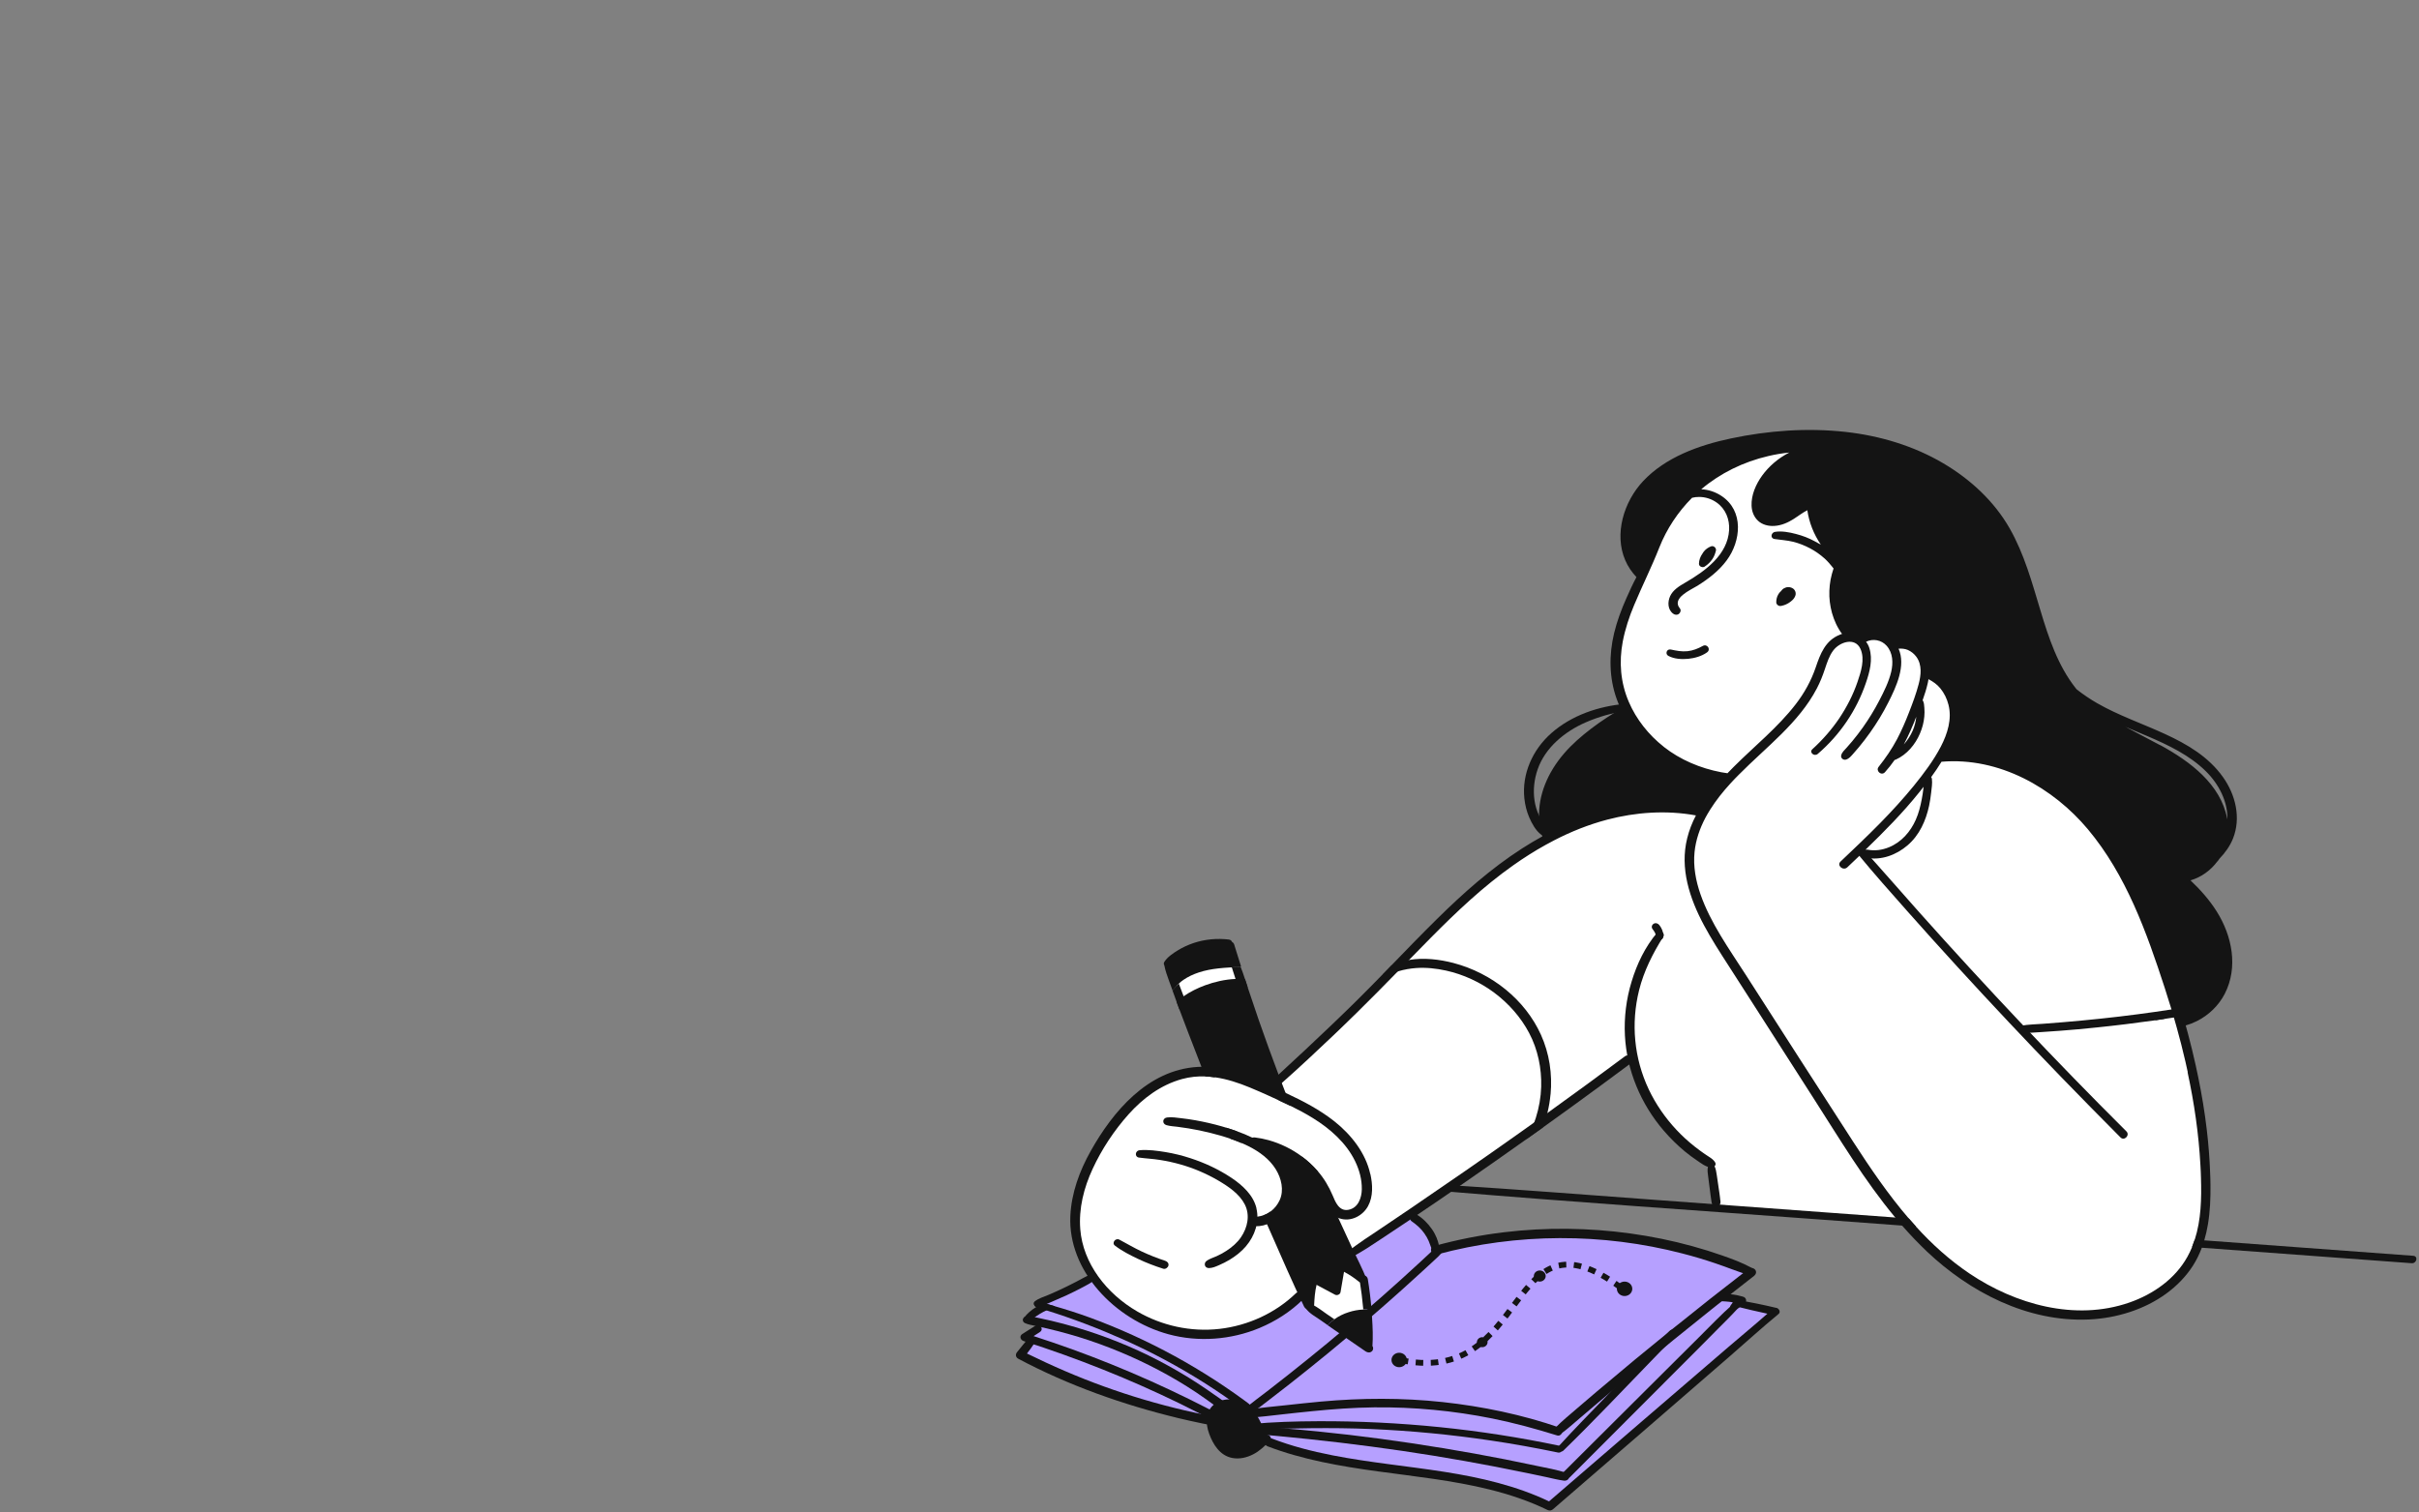 <?xml version="1.0" encoding="UTF-8"?> <svg xmlns="http://www.w3.org/2000/svg" width="838" height="524" viewBox="0 0 838 524" fill="none"><rect x="0" y="0" width="838" height="524" fill="#808080" stroke="none"/><g clip-path="url(#clip0_158_165)"><path d="M427.867 334.299C415.861 332.229 412.931 335.376 407.471 339.447H406.686L409.824 347.537L429.436 340.183L427.867 334.299Z" fill="white"></path><path d="M455.324 443.145L453.755 452.706L463.169 459.325L473.367 455.648L472.583 443.145L464.738 438.732L462.384 446.822L455.324 443.145Z" fill="white"></path><path d="M667.919 273.257V268.109L675.763 256.342L682.039 249.723L674.979 227.659L659.289 216.627H647.522L640.462 220.305L633.401 224.717L631.048 231.336L625.557 241.633L616.143 252.665L607.514 261.49L599.669 268.844L590.255 279.876L587.902 285.76L585.548 293.85V301.94L587.117 309.294L591.824 319.591L595.746 326.945L601.238 335.77L605.945 342.39L610.651 349.744L617.712 360.776L623.988 371.808L629.479 379.162L636.539 390.194L642.031 399.755L649.091 410.051L654.582 416.67L659.289 422.554L667.134 430.644L674.979 438.734L682.039 443.146L690.669 448.294L702.436 452.707L711.85 454.914L717.341 455.649H722.048L727.539 454.914L733.815 453.443C735.384 453.197 738.679 452.707 739.306 452.707C739.934 452.707 743.229 450.746 744.798 449.765L747.936 448.294L751.074 445.353L754.211 442.411L757.349 438.734L759.703 434.321L762.056 430.644C764.304 414.564 764.816 405.201 762.056 386.517L754.211 351.215L700.082 357.099L643.6 294.585L646.738 296.056L654.582 294.585L660.858 290.908L663.996 285.76C664.519 283.799 665.722 279.876 666.35 279.876C666.977 279.876 667.657 275.464 667.919 273.257Z" fill="white"></path><path d="M748.72 326.209L753.427 351.214L700.082 357.097L645.953 296.055C656.619 294.449 663.507 295.989 667.134 275.462V269.579L671.841 262.96L677.332 257.076L723.617 276.198L748.72 326.209Z" fill="white"></path><path d="M563.582 246.046C569.045 260.629 577.174 265.452 597.315 270.315L608.298 260.019L617.712 251.194L624.772 243.104L629.479 235.014L632.617 226.188L638.893 221.04V154.85L609.082 155.585L583.979 165.146L570.643 196.035L561.229 218.098C557.836 229.88 559.594 235.761 563.582 246.046Z" fill="white"></path><path d="M565.152 366.657L532.988 389.456L533.773 386.514C534.034 385.534 534.557 383.425 534.557 382.837C534.557 382.102 535.341 378.424 535.341 377.689V375.483V371.07C535.341 370.334 533.773 366.657 533.773 365.922C533.773 365.333 533.25 362.244 532.988 360.774C532.204 359.548 530.478 356.949 529.85 356.361C529.066 355.625 528.281 351.948 527.497 351.213C526.712 350.477 525.143 347.535 524.359 347.535C523.731 347.535 521.482 345.574 520.436 344.594C519.39 343.858 517.142 342.24 516.514 341.652L514.16 339.446C512.069 338.955 507.728 337.828 507.1 337.239C506.316 336.504 500.824 335.033 500.824 334.297C500.824 333.709 497.163 334.052 495.333 334.297H488.273L484.35 333.562C503.006 314.529 513.646 304.144 536.126 290.906C539.787 287.719 547.422 281.198 548.678 280.609C549.933 280.021 561.229 277.423 566.721 276.197L591.04 278.403C584.626 290.087 585.497 292.822 585.548 298.996C586.468 310.97 590.308 317.766 597.315 329.885L628.695 378.424L659.289 423.287L594.962 418.874L594.178 415.197L593.393 411.52V408.578V404.901L591.824 402.694L588.686 400.488L585.548 397.546L580.057 393.869L576.919 390.192L574.566 386.514L571.428 382.102L567.505 373.276L565.152 366.657Z" fill="white"></path><path d="M460.815 422.553L467.876 434.32L474.152 429.907L485.919 422.553L498.471 413.727L509.453 406.372L520.436 399.018L527.496 393.87L532.988 389.457L535.341 378.424V371.806L534.557 365.923L532.988 361.51L530.634 355.627L528.281 352.685L525.927 349.743L523.574 347.536L522.005 345.329L520.436 343.859L518.867 342.388L516.514 340.917L514.945 340.182L511.807 337.976L509.453 336.505L506.315 335.034H501.608L497.686 333.562H492.979H486.703L481.996 336.505L470.229 348.272L457.678 360.039L443.557 373.277L440.419 377.69L445.126 380.632L455.324 385.78L465.522 393.87L471.014 401.96L473.367 410.049V415.198L471.014 418.875L467.091 420.346L462.384 419.611L460.815 422.553Z" fill="white"></path><path d="M443.557 398.283L434.143 396.076C443.786 401.652 445.877 405.341 447.479 412.256L446.695 416.669L441.204 421.082V424.024L442.773 428.436L451.402 448.293L445.911 452.706L439.635 456.383L430.221 460.796L420.807 462.267L409.824 461.532L399.626 458.59L389.428 453.442L380.014 444.616L374.523 434.32L372.169 421.817L374.523 410.785L377.661 402.696L381.583 396.076L385.505 390.193L390.212 384.309L394.135 379.897L399.626 376.219L406.686 373.277L415.316 371.071L419.238 370.336C421.33 370.826 425.671 371.807 426.298 371.807C426.926 371.807 430.744 373.277 432.574 374.013L441.204 377.69L446.695 381.367L457.678 387.251L460.816 389.457L465.523 393.87L469.445 398.283L472.583 404.902L473.367 409.315V413.727L472.583 416.669L470.229 418.875L467.876 421.082L465.523 420.346L463.169 418.875L459.247 413.727C457.678 412.011 454.54 408.432 454.54 407.844C454.54 407.255 450.356 404.166 448.264 402.696L443.557 398.283Z" fill="white"></path><path d="M736.638 392.024C724.276 379.722 712.136 367.23 700.197 354.583C688.259 341.936 676.486 329.134 664.933 316.176C658.44 308.895 652.075 301.528 645.527 294.316C644.57 293.263 642.657 294.782 643.558 295.869C649.058 302.58 654.853 309.085 660.629 315.607C666.405 322.129 672.255 328.616 678.141 335.052C689.877 347.889 701.797 360.553 713.92 373.079C720.763 380.136 727.661 387.158 734.596 394.129C735.921 395.457 737.962 393.352 736.638 392.024Z" fill="#141414"></path><path d="M756.248 352.08C755.162 352.253 754.095 352.425 753.01 352.581C752.697 352.632 752.403 352.684 752.09 352.719C751.41 352.822 750.711 352.926 750.03 353.029C748.871 353.202 747.731 353.374 746.572 353.547C739.876 354.496 733.143 355.324 726.41 356.014C722.088 356.463 717.765 356.877 713.423 357.187C711.253 357.36 709.082 357.498 706.912 357.636C704.741 357.774 702.552 357.981 700.4 357.843C698.707 357.739 698.597 355.686 700.252 355.393C702.681 354.979 705.201 354.927 707.666 354.755C710.076 354.582 712.485 354.375 714.895 354.185C723.449 353.461 731.966 352.581 740.483 351.459C744.401 350.942 748.319 350.389 752.237 349.786C752.568 349.734 752.881 349.682 753.212 349.647C753.967 349.527 754.721 349.406 755.493 349.285C755.769 350.2 756.045 351.131 756.303 352.046L756.248 352.08Z" fill="#141414"></path><path d="M748.208 352.789C748.815 352.91 749.422 352.996 750.029 353.031C748.871 353.203 747.73 353.376 746.571 353.548C746.829 353.013 747.399 352.634 748.208 352.789Z" fill="#141414"></path><path d="M453.793 451.807L455.154 443.422L463.193 447.097L464.683 438.159L472.335 443.767L454.97 405.222C454.97 405.222 445.828 399.614 443.583 398.562C441.339 397.509 436.299 396.992 436.299 396.992C436.299 396.992 447.502 403.652 445.644 410.657C443.767 417.662 444.89 419.059 442.093 420.112C439.297 421.164 438.911 422.044 438.911 422.044L453.793 451.79V451.807Z" fill="#141414"></path><path d="M432.823 488.438C432.933 489.335 438.544 498.79 438.544 498.79C438.544 498.79 466.192 507.727 481.313 509.125C496.434 510.522 516.245 514.56 522.408 516.302C528.57 518.062 537.161 521.565 537.161 521.565L614.862 455.172L602.905 451.67L601.636 450.358L595.437 449.392L606.088 440.282C606.088 440.282 571.357 425.91 537.179 427.67C503.001 429.43 497.776 433.105 497.776 433.105C497.776 433.105 489.701 421.493 488.689 421.424C487.678 421.355 468.068 433.795 468.068 433.795L474.231 447.805L470.496 463.92L452.745 452.36L450.869 447.805C450.869 447.805 432.749 465.68 412.772 462.177C392.795 458.675 384.002 449.047 382.696 447.287C381.39 445.527 377.858 441.887 377.858 441.887L359.536 451.842L361.781 452.722L356.924 455.88L359.72 458.157C359.72 458.157 361.597 458.157 359.904 459.21C358.23 460.262 354.68 462.712 355.232 462.712C355.784 462.712 358.028 464.282 358.028 464.282C358.028 464.282 353.926 468.32 354.478 469.01C355.03 469.717 379.882 484.607 399.307 487.937C418.732 491.267 425.263 492.837 425.263 492.837L432.805 488.438H432.823Z" fill="#B6A0FF"></path><path d="M403.593 436.849C400.833 435.952 398.111 434.865 395.499 433.64C392.831 432.398 390.348 430.897 387.754 429.534C386.43 428.844 385.032 430.69 386.227 431.604C388.656 433.468 391.47 434.9 394.266 436.228C397.081 437.557 400.006 438.678 402.986 439.627C403.758 439.869 404.623 439.196 404.77 438.523C404.954 437.695 404.365 437.091 403.593 436.849Z" fill="#141414"></path><path d="M435.269 418.663C434.202 414.143 430.449 410.692 426.568 408.104C422.227 405.223 417.462 402.98 412.44 401.34C409.607 400.409 406.701 399.684 403.758 399.201C400.851 398.735 397.687 398.287 394.744 398.563C393.272 398.701 392.96 400.857 394.542 401.099C396.97 401.444 399.416 401.53 401.845 401.927C404.218 402.307 406.572 402.807 408.872 403.463C413.489 404.757 417.94 406.672 422.024 409.053C425.574 411.141 429.364 413.694 431.222 417.335C433.117 421.044 432.197 425.358 429.897 428.722C428.61 430.603 426.789 432.173 424.839 433.433C423.753 434.123 422.631 434.744 421.454 435.279C420.295 435.814 418.989 436.159 417.977 436.918C416.892 437.729 417.297 439.437 418.842 439.402C420.111 439.368 421.215 438.85 422.337 438.367C423.569 437.832 424.747 437.246 425.906 436.555C428.039 435.279 430.026 433.709 431.608 431.862C434.735 428.187 436.354 423.356 435.25 418.698L435.269 418.663Z" fill="#141414"></path><path d="M445.239 419.302C444.3 420.613 443.013 421.873 441.541 422.856C440.732 423.408 439.849 423.874 438.947 424.202C437.255 424.858 435.416 425.082 433.613 424.668C431.884 424.254 431.994 421.804 433.834 421.717C435.195 421.666 436.427 421.51 437.605 421.131C438.285 420.906 438.947 420.596 439.61 420.165C439.812 420.027 440.014 419.888 440.217 419.75C441.578 418.715 442.627 417.352 443.307 415.868C444.889 412.4 443.896 408.277 441.946 405.137C439.757 401.617 436.299 399.063 432.509 397.165C431.755 396.786 430.982 396.423 430.191 396.096C428.922 395.561 427.634 395.06 426.328 394.612C423.992 393.801 421.619 393.128 419.246 392.541C416.763 391.92 414.243 391.403 411.704 390.988C410.435 390.781 409.166 390.592 407.896 390.436C406.627 390.281 405.339 390.229 404.089 389.867C402.525 389.418 402.654 387.434 404.291 387.21C405.91 387.003 407.62 387.279 409.239 387.469C410.858 387.658 412.477 387.883 414.096 388.176C417.204 388.728 420.276 389.436 423.293 390.298C423.771 390.436 424.231 390.574 424.728 390.73C425.979 391.109 427.23 391.506 428.481 391.972C430.302 392.628 432.104 393.352 433.815 394.198C436.685 395.595 439.352 397.286 441.578 399.374C443.749 401.41 445.496 403.825 446.581 406.724C448.127 410.865 447.943 415.61 445.275 419.302H445.239Z" fill="#141414"></path><path d="M419.523 369.783C419.983 370.974 420.461 372.147 420.921 373.32C419.799 373.148 418.677 373.044 417.536 373.01C417.095 371.888 416.653 370.784 416.212 369.663C414.685 365.763 413.176 361.864 411.686 357.965C410.638 355.221 409.589 352.478 408.559 349.734C408.228 348.855 407.897 347.975 407.584 347.095C407.492 346.853 407.4 346.612 407.327 346.37C406.94 345.318 406.573 344.282 406.186 343.23C406.885 342.384 407.584 341.573 408.375 340.832C408.927 342.298 409.479 343.747 410.031 345.197C410.252 345.766 410.472 346.353 410.693 346.922C410.822 347.233 410.932 347.561 411.061 347.888C412.588 351.908 414.115 355.929 415.678 359.931C416.966 363.227 418.235 366.505 419.541 369.783H419.523Z" fill="#141414"></path><path d="M428.463 391.971C429.033 393.351 429.585 394.714 430.155 396.095C428.886 395.56 427.598 395.059 426.292 394.611C425.759 393.317 425.225 392.023 424.692 390.746C425.943 391.126 427.194 391.522 428.445 391.988L428.463 391.971Z" fill="#141414"></path><path d="M453.628 453.635C452.818 453.877 452.101 453.428 451.77 452.755C447.704 444.318 443.989 435.691 440.218 427.133C439.795 426.167 439.353 425.184 438.93 424.218C438.47 423.2 438.029 422.164 437.569 421.146C438.249 420.922 438.912 420.612 439.574 420.18C439.776 420.042 439.979 419.904 440.181 419.766C440.622 420.801 441.064 421.837 441.524 422.872C442.425 424.942 443.326 427.013 444.246 429.083C447.613 436.709 451.2 444.266 454.548 451.91C454.86 452.6 454.327 453.428 453.609 453.653L453.628 453.635Z" fill="#141414"></path><path d="M462.236 457.154C461.408 457.758 460.617 458.431 459.936 459.173C459.072 458.586 458.226 457.982 457.38 457.378C455.761 456.24 453.664 455.153 452.523 453.565C452.008 452.703 452.817 451.512 453.811 451.805C454.105 451.892 454.381 451.995 454.657 452.116C456.405 452.858 457.968 454.204 459.477 455.222C460.415 455.86 461.334 456.498 462.273 457.137L462.236 457.154Z" fill="#141414"></path><path d="M475.113 453.775C474.341 453.706 473.568 453.706 472.851 453.706C472.667 453.706 472.483 453.706 472.28 453.723C471.968 450.255 471.526 446.805 470.974 443.371C470.864 442.646 471.618 441.991 472.336 441.956C473.163 441.904 473.734 442.508 473.844 443.216C474.414 446.718 474.837 450.221 475.132 453.758L475.113 453.775Z" fill="#141414"></path><path d="M447.134 383.242C446.122 382.742 445.092 382.259 444.044 381.776C443.712 381.62 443.363 381.465 443.013 381.293C442.517 380.033 442.02 378.756 441.542 377.497C441.468 377.29 441.376 377.065 441.303 376.858C441.027 376.134 440.732 375.392 440.456 374.667C440.42 374.564 440.383 374.443 440.328 374.339C436.299 363.659 432.491 352.927 428.959 342.092C428.628 341.126 428.316 340.142 428.003 339.176C427.58 337.865 427.157 336.536 426.734 335.208C427.745 335.173 428.794 335.173 429.75 334.932C430.339 336.329 430.799 337.779 431.277 339.228C431.59 340.194 431.903 341.178 432.234 342.126C433.466 345.853 434.717 349.58 436.005 353.29C438.231 359.691 440.548 366.057 442.94 372.407C443.326 373.39 443.694 374.357 444.062 375.34C444.485 376.479 444.927 377.6 445.368 378.739C445.957 380.257 446.545 381.758 447.134 383.277V383.242Z" fill="#141414"></path><path d="M471.342 444.372C468.877 440.403 467 436.073 464.977 431.88C462.99 427.774 461.04 423.65 459.146 419.492C457.49 415.851 455.871 412.194 454.253 408.536C453.112 405.93 451.99 403.308 450.886 400.668C452.91 402.152 454.749 403.843 456.386 405.723C458.612 410.899 460.893 416.058 463.229 421.183C463.358 421.459 463.487 421.752 463.616 422.028C465.161 425.427 466.725 428.843 468.325 432.242C470.054 435.952 472.022 439.61 473.476 443.423C473.935 444.613 472.022 445.459 471.342 444.372Z" fill="#141414"></path><path d="M429.898 334.877C428.813 335.153 427.764 335.171 426.752 335.205C426.476 335.205 426.201 335.205 425.943 335.24C424.655 335.309 423.386 335.412 422.135 335.55C419.799 335.809 417.5 336.223 415.274 336.965C413.379 337.586 411.576 338.432 409.958 339.536C409.387 339.933 408.872 340.347 408.394 340.813C407.603 341.554 406.904 342.365 406.205 343.211C405.874 342.296 405.524 341.365 405.193 340.45C405.12 340.278 405.064 340.088 404.991 339.898C404.347 338.121 403.703 336.361 403.354 334.515C403.133 334.101 403.096 333.704 403.354 333.307C404.384 331.651 406.297 330.357 407.989 329.322C409.7 328.269 411.558 327.406 413.471 326.768C417.389 325.457 421.602 325.06 425.722 325.56C426.293 325.629 426.66 325.974 426.826 326.406C427.139 326.544 427.396 326.82 427.543 327.251C428.058 328.907 428.574 330.547 429.089 332.203C429.365 333.1 429.659 333.98 429.935 334.877H429.898Z" fill="#141414"></path><path d="M432.234 342.125C431.13 342.091 430.045 342.073 428.959 342.091C427.782 342.091 426.586 342.16 425.409 342.315C423.055 342.625 420.755 343.195 418.548 344.006C415.862 344.972 413.36 346.3 411.043 347.888C410.178 348.474 409.35 349.096 408.559 349.734C408.228 348.854 407.897 347.974 407.584 347.094C408.357 346.421 409.166 345.783 410.031 345.213C412.312 343.626 414.869 342.367 417.499 341.4C420.737 340.21 424.397 339.364 428.021 339.209C429.125 339.157 430.21 339.157 431.296 339.244C431.608 340.21 431.921 341.193 432.252 342.142L432.234 342.125Z" fill="#141414"></path><path d="M475.297 468.182C474.69 468.803 473.789 468.734 473.108 468.285C469.595 465.904 466.118 463.489 462.641 461.073C462.512 460.987 462.384 460.901 462.236 460.797C461.464 460.262 460.691 459.727 459.919 459.192C460.618 458.451 461.39 457.778 462.218 457.174C463.69 456.104 465.364 455.259 467.185 454.689C468.804 454.154 470.533 453.844 472.262 453.757C472.446 453.757 472.63 453.74 472.832 453.74C473.55 453.74 474.322 453.74 475.095 453.809C475.15 454.327 475.187 454.862 475.224 455.379C475.26 455.897 475.297 456.397 475.334 456.932C475.536 460.072 475.665 463.282 475.444 466.422C475.849 466.957 475.739 467.768 475.297 468.216V468.182Z" fill="#141414"></path><path d="M474.69 406.792C473.108 399.58 468.159 393.214 462.236 388.52C457.141 384.5 451.328 381.464 445.368 378.703C444.246 378.168 443.105 377.651 441.965 377.15C441.744 377.047 441.523 376.96 441.321 376.857C440.971 376.702 440.603 376.546 440.254 376.374C439.886 376.201 439.518 376.046 439.169 375.873C432.951 373.113 426.402 370.387 419.541 369.766C418.456 369.662 417.352 369.628 416.248 369.645C415.788 369.645 415.328 369.662 414.85 369.697C397.448 370.749 385.381 385.415 377.894 398.752C373.958 405.74 371.161 413.383 370.794 421.337C369.929 440.247 386.08 457.242 404.806 462.332C415.163 465.145 426.476 464.265 436.317 460.158C441.983 457.794 447.097 454.482 451.383 450.272C452.873 448.805 450.408 446.683 448.9 448.15C441.909 454.913 432.418 459.347 422.429 460.469C412.496 461.59 402.47 459.365 393.972 454.43C383.357 448.27 375.172 437.797 374.233 425.927C373.663 418.732 375.466 411.589 378.52 405.015C381.647 398.252 385.914 391.764 390.973 386.105C395.903 380.601 402.084 375.908 409.571 373.872C412.256 373.147 414.924 372.889 417.573 372.992C418.695 373.027 419.835 373.147 420.957 373.303C425.059 373.889 429.106 375.218 432.969 376.822C434.165 377.323 435.361 377.823 436.538 378.341C437.421 378.72 438.304 379.117 439.169 379.514C440.475 380.101 441.762 380.687 443.05 381.291C443.381 381.446 443.731 381.602 444.08 381.774C445.11 382.257 446.14 382.74 447.171 383.241C449.746 384.5 452.266 385.846 454.694 387.347C460.801 391.091 466.394 396.06 469.447 402.375C470.919 405.412 471.82 408.725 471.765 412.072C471.728 414.953 470.551 418.628 467.056 419.215C463.855 419.767 462.586 416.42 461.648 414.194C460.36 411.175 458.704 408.345 456.515 405.826C454.786 403.842 452.947 402.151 450.923 400.667C447.538 398.165 443.657 396.25 439.481 395.077C437.918 394.646 436.317 394.318 434.699 394.128C434.404 394.093 434.092 394.128 433.834 394.197C433.209 394.37 432.712 394.801 432.565 395.457C432.381 396.302 433.006 397.337 433.981 397.458C436.612 397.769 439.169 398.424 441.597 399.373C445.625 400.943 449.304 403.324 452.321 406.326C453.02 407.034 453.682 407.758 454.308 408.535C455.761 410.312 456.975 412.262 457.895 414.298C459.201 417.196 460.341 420.682 463.653 422.027C463.763 422.079 463.892 422.131 464.021 422.165C467.939 423.528 472.114 421.251 473.917 417.938C475.757 414.539 475.536 410.416 474.727 406.775L474.69 406.792Z" fill="#141414"></path><path d="M564.771 368.576C557.891 373.7 550.974 378.79 544.021 383.828C540.838 386.123 537.656 388.417 534.455 390.712C532.524 392.093 530.592 393.473 528.661 394.836C521.413 399.995 514.11 405.102 506.807 410.157C500.498 414.505 494.17 418.836 487.805 423.098C484.696 425.185 481.569 427.256 478.442 429.326C476.823 430.379 475.223 431.448 473.604 432.501C471.985 433.553 470.293 434.485 468.619 435.469C467.184 436.331 465.896 434.347 467.202 433.415C469.005 432.104 470.771 430.758 472.629 429.516C474.376 428.343 476.142 427.169 477.89 425.996C481.44 423.615 484.991 421.217 488.522 418.819C501.105 410.261 513.613 401.634 526.012 392.834C527.851 391.523 529.673 390.229 531.512 388.918C533.039 387.831 534.566 386.744 536.074 385.657C545.106 379.169 554.083 372.596 562.986 365.97C563.704 365.435 564.826 365.78 565.286 366.436C565.801 367.195 565.488 368.058 564.789 368.593L564.771 368.576Z" fill="#141414"></path><path d="M594.094 402.634C593.578 401.944 593.063 401.496 592.309 401.012C591.721 400.65 591.15 400.27 590.598 399.891C589.384 399.045 588.189 398.166 587.03 397.251C584.786 395.474 582.67 393.542 580.739 391.471C576.857 387.33 573.583 382.568 571.192 377.53C566.059 366.712 564.956 354.6 567.825 343.091C569.481 336.449 572.553 330.393 576.232 324.526C576.968 323.336 575.018 322.059 574.098 323.146C569.885 328.098 567.071 334.051 565.231 340.107C563.374 346.163 562.583 352.547 562.914 358.844C563.539 370.818 568.359 382.482 576.379 391.799C578.623 394.404 581.07 396.837 583.755 399.045C585.043 400.098 586.368 401.099 587.766 402.03C589.274 403.048 590.819 404.308 592.696 404.584C593.762 404.739 594.793 403.6 594.094 402.669V402.634Z" fill="#141414"></path><path d="M595.896 415.28C595.822 414.711 595.748 414.141 595.675 413.589C595.528 412.537 595.38 411.484 595.215 410.449C595.068 409.396 594.921 408.344 594.755 407.309C594.571 406.17 594.442 404.893 593.835 403.892C593.302 402.995 591.941 403.392 591.683 404.272C591.389 405.342 591.609 406.636 591.757 407.723C591.885 408.775 592.033 409.828 592.161 410.863C592.29 411.915 592.437 412.968 592.566 414.02C592.64 414.59 592.732 415.142 592.805 415.711C592.897 416.367 592.916 417.005 593.32 417.557C594.074 418.627 595.546 418.161 595.932 417.109C596.135 416.539 595.951 415.901 595.877 415.297L595.896 415.28Z" fill="#141414"></path><path d="M537.142 379.186C536.94 381.326 536.59 383.5 536.057 385.639C535.634 387.347 535.1 389.038 534.456 390.695C532.525 392.075 530.593 393.455 528.662 394.818C529.747 392.903 530.722 390.954 531.495 388.918C531.697 388.4 531.881 387.882 532.047 387.347C533.15 383.862 533.794 380.239 533.905 376.598C534.089 370.197 532.764 363.675 529.729 357.93C526.859 352.512 522.72 347.785 517.68 344.006C512.787 340.348 507.029 337.657 500.94 336.311C497.556 335.569 494.079 335.189 490.621 335.431C488.56 335.569 486.426 335.948 484.385 336.552C483.06 336.949 481.809 337.432 480.632 338.002C479.951 338.347 479.344 338.071 479.087 337.605C480.062 336.621 481.018 335.621 481.975 334.637C483.925 333.636 486.04 332.981 488.248 332.619C493.27 331.773 498.696 332.429 503.479 333.671C516.926 337.208 528.349 346.473 533.813 358.534C536.756 365.038 537.804 372.181 537.161 379.186H537.142Z" fill="#141414"></path><path d="M576.177 323.561C576.103 323.147 575.993 322.733 575.846 322.319C575.698 321.922 575.496 321.542 575.275 321.18C575.183 321.042 575.091 320.887 574.981 320.749C574.687 320.352 574.374 320.041 573.841 319.92C572.994 319.731 572.185 320.438 572.222 321.232C572.259 321.766 572.608 322.077 572.902 322.491C573.05 322.698 573.178 322.94 573.307 323.164C573.565 323.716 573.73 324.32 573.896 324.907C574.025 325.355 574.576 325.718 575.091 325.666C575.588 325.614 576.103 325.286 576.177 324.786C576.232 324.372 576.269 323.958 576.195 323.544L576.177 323.561Z" fill="#141414"></path><path d="M661.291 422.236C662.1 423.185 662.928 424.116 663.774 425.031C662.155 424.91 660.536 424.789 658.918 424.669C649.904 423.996 640.909 423.34 631.913 422.667C588.464 419.441 544.978 416.542 501.565 412.884C500.185 412.763 500.369 410.538 501.73 410.624C526.031 412.16 550.312 414.075 574.594 415.852C601.911 417.853 629.228 419.872 656.545 421.873C658.127 421.994 659.709 422.115 661.309 422.219L661.291 422.236Z" fill="#141414"></path><path d="M835.476 437.712C811.25 435.918 787.023 434.141 762.778 432.346C762.613 432.346 762.447 432.329 762.281 432.312C761.307 432.243 760.35 432.174 759.375 432.105C759.706 431.259 760.019 430.414 760.295 429.551C761.398 429.637 762.502 429.724 763.606 429.793C787.74 431.57 811.875 433.364 836.009 435.141C837.812 435.279 837.205 437.85 835.439 437.712H835.476Z" fill="#141414"></path><path d="M590.544 196.314C591.611 195.641 592.457 194.796 593.156 193.812C593.8 192.898 594.186 191.845 594.444 190.776C594.646 189.896 593.653 188.947 592.715 189.326C591.795 189.689 590.967 190.241 590.36 190.983C590.158 191.224 589.937 191.518 589.771 191.828C589.017 192.881 588.576 194.106 588.557 195.365C588.557 196.297 589.79 196.815 590.562 196.331L590.544 196.314Z" fill="#141414"></path><path d="M615.948 209.754C616.335 210.013 616.721 210.03 617.181 209.927C618.101 209.737 619.002 209.358 619.774 208.857C620.198 208.581 620.602 208.253 620.97 207.908C621.43 207.46 621.761 206.959 621.964 206.373C622.184 205.752 622.074 205.044 621.706 204.492C621.375 203.974 620.823 203.681 620.234 203.526C619.241 203.25 618.064 203.629 617.383 204.337C617.254 204.475 617.144 204.613 617.052 204.751C616.519 205.199 616.224 205.614 616.003 206.028C615.525 206.856 615.323 207.822 615.341 208.736C615.341 209.151 615.599 209.513 615.948 209.737V209.754Z" fill="#141414"></path><path d="M577.961 227.268C579.966 228.337 582.579 228.51 584.823 228.285C587.085 228.061 589.532 227.371 591.371 226.042C592.788 225.025 591.427 222.954 589.863 223.834C588.207 224.748 586.515 225.439 584.565 225.646C582.56 225.853 580.739 225.473 578.789 225.059C577.373 224.766 576.747 226.629 577.961 227.268Z" fill="#141414"></path><path d="M768.242 298.439C768.463 298.129 768.665 297.835 768.886 297.525C770.854 295.489 772.51 293.177 773.54 290.606C776.409 283.48 774.496 275.44 770.081 269.246C760.093 255.236 741.017 252.009 726.558 243.693C724.057 242.261 721.702 240.656 719.439 238.896C719.347 238.776 719.237 238.672 719.145 238.551C712.854 230.597 709.708 220.987 706.875 211.584C703.932 201.853 701.265 191.932 696.133 182.977C690.816 173.712 682.686 166.137 673.249 160.564C663.04 154.525 651.304 150.988 639.347 149.66C626.084 148.193 612.582 149.177 599.558 151.937C588.41 154.301 576.968 158.459 569.224 166.707C562.51 173.85 559.107 185.047 563.025 194.14C563.963 196.297 565.251 198.212 566.906 199.972C565.619 202.37 564.478 204.872 563.393 207.339C561.664 211.239 560.174 215.241 559.18 219.348C557.359 226.905 557.414 234.773 560.045 242.157C560.486 243.382 560.983 244.59 561.553 245.763C559.861 246.574 558.297 247.575 556.734 248.593C554.857 249.818 553.036 251.095 551.27 252.441C547.812 255.08 544.519 257.927 541.723 261.206C536.297 267.555 532.802 275.405 533.188 283.635C533.28 285.723 533.648 287.811 534.31 289.812C531.9 291.124 529.564 292.538 527.265 294.005C516.393 301.01 506.791 309.568 497.722 318.523C492.369 323.802 487.145 329.203 481.92 334.603C480.964 335.587 480.007 336.587 479.032 337.571C476.089 340.59 473.127 343.61 470.129 346.577C469.982 346.715 469.853 346.853 469.706 346.991C468.768 347.906 467.83 348.837 466.891 349.752C465.788 350.839 464.666 351.909 463.562 352.978C462.771 353.755 461.962 354.531 461.152 355.29C455.155 361.053 449.048 366.712 442.922 372.354C442.095 373.114 441.267 373.873 440.458 374.632C440.733 375.374 441.028 376.098 441.304 376.823C441.377 377.03 441.469 377.254 441.543 377.461C441.69 377.358 441.819 377.237 441.948 377.116C442.647 376.512 443.346 375.909 444.045 375.27C447.19 372.51 450.262 369.68 453.316 366.85C456.057 364.314 458.779 361.761 461.465 359.19C462.219 358.482 462.936 357.775 463.691 357.068C464.721 356.084 465.733 355.101 466.763 354.1C467.167 353.703 467.572 353.323 467.958 352.927C468.639 352.271 469.32 351.598 470 350.942C474.857 346.18 479.603 341.332 484.349 336.484C485.636 335.172 486.905 333.861 488.193 332.55C490.676 329.996 493.178 327.443 495.698 324.906C504.583 315.934 513.799 307.187 524.248 299.819C527.835 297.283 531.569 294.902 535.432 292.763C536.425 292.211 537.419 291.676 538.43 291.158C544.243 288.156 550.369 285.706 556.77 284.015C566.722 281.392 577.355 280.685 587.509 282.548C586.203 285.05 585.173 287.673 584.492 290.433C581.88 300.855 585.301 311.241 590.268 320.541C592.844 325.372 595.842 329.996 598.822 334.62L608.571 349.821C615.157 360.087 621.724 370.37 628.309 380.636C637.231 394.543 645.822 408.984 656.528 421.838C657.3 422.787 658.091 423.719 658.901 424.633C661.642 427.773 664.548 430.827 667.602 433.726C682.244 447.581 702.295 458.175 723.652 457.208C733.181 456.777 742.82 453.792 750.38 448.288C754.114 445.579 757.297 442.301 759.725 438.505C760.976 436.538 761.969 434.451 762.779 432.294C763.091 431.449 763.367 430.603 763.625 429.74C764.158 427.946 764.563 426.117 764.876 424.271C765.63 419.75 765.814 415.178 765.759 410.606C765.759 409.933 765.74 409.26 765.722 408.587C765.722 407.897 765.685 407.19 765.648 406.5C765.464 401.496 765.078 396.492 764.489 391.523C763.772 385.381 762.76 379.273 761.509 373.217C761.252 371.906 760.957 370.612 760.681 369.318C759.854 365.574 758.952 361.847 757.959 358.137C757.701 357.206 757.462 356.257 757.186 355.325C758.511 354.945 759.798 354.445 761.031 353.824C765.207 351.753 768.647 348.354 770.707 344.369C775.416 335.19 773.282 324.354 767.948 315.865C765.464 311.897 762.3 308.326 758.842 305.047C762.65 303.943 765.924 301.51 768.224 298.387L768.242 298.439ZM576.398 258.79C571.1 254.615 566.833 249.231 564.257 243.21C561.388 236.533 560.817 229.39 562.16 222.315C562.988 217.985 564.386 213.758 566.097 209.686C568.93 202.922 572.167 196.469 574.835 189.689C577.355 183.322 581.236 177.438 586.166 172.487C586.975 172.28 587.803 172.193 588.613 172.193C590.765 172.193 592.899 172.866 594.683 174.126C597.865 176.386 599.208 179.992 599.006 183.667C598.509 192.173 590.857 197.832 583.738 201.922C581.714 203.095 579.544 204.441 578.569 206.58C577.667 208.564 577.686 211.221 579.636 212.653C580.243 213.102 581.052 213.171 581.641 212.688C582.174 212.257 582.432 211.394 581.954 210.824C578.974 207.253 585.633 204.458 588.024 202.974C591.869 200.576 595.511 197.763 598.16 194.175C603.126 187.497 604.23 177.007 596.32 171.814C594.278 170.468 591.813 169.622 589.348 169.536C595.934 163.963 603.954 160.029 612.582 158.028C614.973 157.459 617.401 157.062 619.866 156.803C616.077 158.718 612.784 161.582 610.448 164.791C608.277 167.794 606.622 171.572 606.787 175.264C606.861 177.162 607.541 179.026 608.976 180.406C610.448 181.821 612.637 182.373 614.697 182.235C617.162 182.08 619.406 181.079 621.411 179.802C622.956 178.819 624.447 177.645 626.102 176.8C626.709 181.01 628.328 185.116 630.774 188.705C630.167 188.412 629.45 187.98 628.714 187.584C626.672 186.462 624.465 185.617 622.184 185.03C619.903 184.426 617.291 183.926 614.936 184.288C613.538 184.495 613.133 186.531 614.752 186.773C616.904 187.101 619.057 187.204 621.172 187.722C623.251 188.239 625.219 189.033 627.077 190.016C628.898 190.983 630.572 192.173 632.081 193.519C633.239 194.571 634.233 195.762 635.189 196.97C634.969 197.643 634.766 198.298 634.601 198.919C633.92 201.438 633.644 204.061 633.736 206.666C633.846 209.237 634.362 211.86 635.263 214.292C635.741 215.587 636.33 216.846 637.047 218.037C637.36 218.571 637.709 219.124 638.133 219.641C637.912 219.745 637.673 219.814 637.452 219.9C632.32 221.867 630.554 226.681 629.009 231.253C627.427 235.877 625.072 240.156 622.037 244.073C615.856 252.078 607.817 258.514 600.643 265.674C599.889 266.416 599.153 267.175 598.436 267.934C597.718 267.831 597.001 267.71 596.283 267.589C589.017 266.209 582.082 263.276 576.38 258.79H576.398ZM757.83 371.526C760.13 382.172 761.693 392.921 762.282 403.773C762.319 404.481 762.355 405.206 762.392 405.93C762.429 406.672 762.447 407.414 762.466 408.156C762.687 415.299 762.521 422.718 760.314 429.551C760.038 430.413 759.725 431.259 759.394 432.104C758.916 433.277 758.364 434.416 757.738 435.538C753.563 443.043 746.02 448.444 737.651 451.342C718.851 457.881 698.064 451.894 682.355 441.335C675.383 436.642 669.276 431.103 663.775 425.047C662.929 424.133 662.12 423.201 661.292 422.252C654.1 413.901 647.882 404.722 641.959 395.578C629.487 376.357 617.144 357.033 604.764 337.761C599.006 328.806 592.586 319.886 589.091 309.878C587.454 305.185 586.534 300.199 587.031 295.264C587.454 291.072 588.833 287.069 590.82 283.308C591.041 282.876 591.28 282.445 591.537 282.031C591.832 281.513 592.144 281.013 592.457 280.512C594.499 277.269 596.872 274.301 599.466 271.472C600.422 270.419 601.397 269.401 602.409 268.4C611.919 258.79 623.177 250.474 629.413 238.517C630.535 236.377 631.418 234.152 632.172 231.874C632.927 229.666 633.626 227.336 635.061 225.421C637.286 222.436 642.639 220.642 644.534 224.886C646.116 228.492 644.663 232.806 643.486 236.291C641.959 240.743 639.788 244.987 637.139 248.938C634.509 252.82 631.363 256.409 627.831 259.618C626.636 260.705 628.512 262.258 629.708 261.24C637.47 254.58 643.173 246.074 646.374 236.688C647.698 232.858 648.857 228.561 647.588 224.558C647.33 223.748 646.944 223.006 646.447 222.367C648.857 221.194 651.763 221.729 653.566 223.748C655.792 226.249 655.866 229.717 655.167 232.754C654.339 236.257 652.646 239.638 650.972 242.847C649.317 246.022 647.441 249.093 645.362 252.026C644.185 253.683 642.952 255.287 641.646 256.858C641.021 257.617 640.377 258.359 639.715 259.083C638.96 259.929 638.059 260.671 637.82 261.792C637.636 262.689 638.574 263.483 639.494 263.207C640.616 262.862 641.223 262.034 641.959 261.223C642.639 260.446 643.32 259.67 643.982 258.876C645.325 257.254 646.594 255.598 647.808 253.89C650.2 250.525 652.334 247.023 654.173 243.365C656.914 237.965 660.317 230.615 657.705 224.766C658.79 224.697 659.839 224.766 660.887 225.197C662.083 225.714 663.113 226.56 663.867 227.578C665.909 230.356 665.486 233.927 664.677 237.033C663.812 240.363 662.58 243.641 661.329 246.85C660.115 250.008 658.754 253.131 657.172 256.15C655.369 259.549 653.217 262.672 650.807 265.709C649.685 267.106 651.745 268.952 652.996 267.572C654.21 266.226 655.314 264.812 656.344 263.328C656.473 263.31 656.583 263.276 656.712 263.224C660.63 261.464 663.536 257.91 665.118 254.166C665.928 252.285 666.443 250.336 666.627 248.317C666.719 247.299 666.737 246.281 666.645 245.28C666.572 244.452 666.572 243.365 666.038 242.658C666.755 240.656 667.381 238.655 667.841 236.619C667.933 236.188 668.025 235.773 668.08 235.342C669.644 236.153 671.06 237.154 672.164 238.5C673.543 240.19 674.482 242.14 674.997 244.193C676.266 249.111 674.665 254.235 672.366 258.669C669.828 263.535 666.443 268.038 662.948 272.334C659.342 276.751 655.498 280.961 651.487 285.05C646.981 289.64 642.29 294.091 637.617 298.525C636.183 299.888 638.519 301.873 639.954 300.527C641.352 299.198 642.75 297.87 644.148 296.541C644.571 296.144 644.994 295.73 645.417 295.333C645.141 296.058 645.417 297.007 646.466 297.214C651.727 298.232 656.914 296.248 660.795 292.935C664.971 289.381 667.179 284.308 668.282 279.218C668.613 277.717 668.816 276.182 669 274.646C669.165 273.111 669.46 271.42 669.257 269.867C669.22 269.625 669.128 269.436 669 269.28C670.269 267.538 671.483 265.761 672.587 263.949C692.693 262.241 711.345 273.093 723.266 287.31C736.602 303.218 743.648 323.095 749.883 342.212C750.711 344.748 751.502 347.285 752.275 349.838C752.551 350.753 752.827 351.684 753.084 352.599C753.121 352.72 753.158 352.84 753.195 352.961C753.489 353.996 753.802 355.032 754.078 356.067C755.163 359.966 756.175 363.883 757.076 367.817C757.37 369.059 757.646 370.301 757.904 371.561L757.83 371.526ZM663.849 248.3C663.702 249.939 663.279 251.595 662.635 253.113C661.862 254.908 660.795 256.512 659.526 257.962C661.2 254.822 662.617 251.526 663.867 248.3H663.849ZM666.369 272.628C666.351 272.869 666.332 273.093 666.296 273.335C666.148 274.577 665.965 275.802 665.725 277.027C665.265 279.426 664.677 281.807 663.665 284.067C661.862 288.139 658.735 291.831 654.32 293.608C651.984 294.54 649.501 294.902 646.999 294.419C646.705 294.367 646.447 294.385 646.226 294.454C652.812 288.087 659.269 281.548 664.934 274.456C665.413 273.853 665.891 273.249 666.369 272.628ZM748.32 258.203C744.365 256.047 740.281 254.028 736.308 251.854C738.828 252.941 741.348 253.993 743.887 255.063C751.208 258.186 758.548 261.706 764.158 267.244C768.647 271.661 771.829 277.786 771.608 283.981C771.608 283.877 771.571 283.773 771.553 283.653C769.272 271.765 758.842 263.914 748.338 258.169L748.32 258.203Z" fill="#141414"></path><path d="M432.308 489.404C430.891 488.766 429.714 487.731 428.481 486.833C427.249 485.936 426.016 485.056 424.765 484.176C422.374 482.52 419.946 480.898 417.463 479.328C408.467 473.634 399.049 468.562 389.263 464.196C380.599 460.332 371.622 456.898 362.498 454.051C361.357 453.689 360.198 453.344 359.039 452.999C357.715 452.447 358.138 450.6 359.481 450.945L361.651 451.532C362.921 451.877 364.19 452.24 365.441 452.619C369.414 453.758 373.332 455.017 377.232 456.432C387.497 460.176 397.412 464.697 406.922 469.89C411.668 472.478 416.285 475.256 420.81 478.172C423.11 479.673 425.391 481.209 427.635 482.779C428.702 483.538 429.787 484.297 430.836 485.073C431.958 485.884 433.062 486.644 433.926 487.696C434.717 488.679 433.356 489.853 432.308 489.387V489.404Z" fill="#141414"></path><path d="M377.858 441.886C376.956 441.851 376.128 442.369 375.374 442.766C374.583 443.197 373.792 443.628 373.001 444.042C371.401 444.871 369.782 445.681 368.145 446.458C366.526 447.234 364.871 447.976 363.215 448.684C361.633 449.357 359.702 449.891 358.414 450.996C357.66 451.634 358.414 452.773 359.297 452.738C361.008 452.687 362.847 451.703 364.392 451.065C366.121 450.34 367.832 449.581 369.525 448.804C371.162 448.045 372.781 447.234 374.381 446.406C375.172 445.992 375.981 445.561 376.772 445.129C377.582 444.681 378.483 444.215 378.888 443.387C379.256 442.628 378.685 441.937 377.839 441.886H377.858Z" fill="#141414"></path><path d="M540.416 494.716C527.374 490.195 513.614 487.331 499.818 485.83C485.764 484.312 471.673 484.381 457.601 485.658C453.48 486.037 449.378 486.486 445.276 486.934C441.137 487.383 436.943 487.728 432.841 488.418C432.05 488.556 431.406 489.074 431.443 489.885C431.498 490.644 432.197 491.231 433.006 491.196C436.667 491.006 440.346 490.506 444.007 490.109C447.575 489.712 451.126 489.315 454.694 488.97C461.777 488.263 468.877 487.745 475.996 487.659C489.774 487.504 503.534 488.815 516.999 491.524C524.596 493.059 532.046 495.095 539.423 497.39C541.042 497.89 542.053 495.268 540.416 494.699V494.716Z" fill="#141414"></path><path d="M608.092 440.042C607.668 439.421 606.546 439.076 605.866 439.593C587.986 453.362 570.455 467.527 553.292 482.072C550.901 484.108 548.491 486.144 546.118 488.197C543.672 490.319 541.096 492.39 538.852 494.702C537.767 495.841 539.385 497.79 540.747 496.807C543.083 495.116 545.198 493.166 547.387 491.32C549.521 489.509 551.637 487.697 553.771 485.885C558.075 482.227 562.398 478.587 566.758 474.981C575.366 467.838 584.049 460.764 592.805 453.793C597.717 449.877 602.665 445.995 607.613 442.13C608.276 441.612 608.607 440.784 608.092 440.042Z" fill="#141414"></path><path d="M606.713 439.263C603.53 437.52 600.109 436.261 596.669 435.053C593.229 433.845 589.752 432.758 586.22 431.792C579.212 429.86 572.075 428.41 564.845 427.41C550.368 425.408 535.578 425.236 521.046 426.978C512.86 427.962 504.766 429.566 496.838 431.757C494.815 432.31 495.826 435.226 497.85 434.673C511.646 430.947 525.976 429.066 540.324 429.014C554.673 428.962 569.021 430.757 582.836 434.346C586.644 435.329 590.415 436.451 594.13 437.71C598.03 439.021 601.838 440.574 605.756 441.799C607.357 442.3 608.019 440.005 606.694 439.28L606.713 439.263Z" fill="#141414"></path><path d="M497.794 429.135C497.334 428.014 496.764 426.927 496.065 425.926C494.686 423.924 492.864 422.078 490.694 420.802C490.123 420.474 489.314 420.681 488.873 421.112C488.799 421.181 488.689 421.336 488.633 421.423C488.376 421.958 488.413 422.734 488.965 423.131C490.786 424.408 492.294 425.719 493.49 427.461C494.06 428.29 494.557 429.152 494.925 429.998C495.385 431.033 495.642 432.154 496.194 433.155C496.691 434.035 498.383 433.759 498.493 432.758C498.622 431.533 498.217 430.274 497.757 429.135H497.794Z" fill="#141414"></path><path d="M497.85 432.138C496.654 432.846 495.734 433.829 494.722 434.761C493.655 435.762 492.57 436.762 491.485 437.763C489.406 439.678 487.309 441.593 485.212 443.491C481 447.287 476.769 451.031 472.464 454.741C463.984 462.074 455.32 469.217 446.49 476.204C443.988 478.171 441.487 480.138 438.966 482.088C436.446 484.038 433.816 485.901 431.443 487.989C430.339 488.955 431.903 490.646 433.135 489.869C435.527 488.334 437.752 486.522 439.997 484.814C442.259 483.089 444.503 481.346 446.748 479.586C451.218 476.066 455.669 472.495 460.066 468.889C468.84 461.677 477.449 454.292 485.874 446.735C488.229 444.613 490.583 442.491 492.92 440.334C494.079 439.264 495.256 438.194 496.415 437.107C497.574 436.02 498.806 435.02 499.689 433.708C500.388 432.656 498.861 431.552 497.85 432.156V432.138Z" fill="#141414"></path><path d="M540.232 500.964C526.546 498.083 512.676 495.926 498.732 494.511C484.789 493.096 470.772 492.406 456.754 492.458C448.881 492.492 440.99 492.699 433.153 493.459C431.866 493.579 431.976 495.374 433.264 495.339C447.189 494.942 461.059 494.563 474.984 495.167C488.891 495.77 502.761 497.099 516.502 499.152C524.283 500.308 532.028 501.706 539.717 503.31C541.317 503.638 541.832 501.309 540.232 500.964Z" fill="#141414"></path><path d="M578.421 461.124C568.377 471.476 558.333 481.846 548.308 492.233C545.457 495.183 542.66 498.168 539.901 501.187C538.945 502.24 540.563 503.637 541.594 502.637C551.95 492.56 561.865 482.053 571.89 471.701C574.742 468.75 577.593 465.817 580.444 462.867C581.622 461.642 579.616 459.916 578.421 461.141V461.124Z" fill="#141414"></path><path d="M600.145 452.07C596.117 455.624 592.419 459.558 588.612 463.319C584.785 467.081 581.014 470.894 577.206 474.672C569.683 482.16 562.178 489.648 554.654 497.137C550.349 501.433 546.045 505.729 541.74 510.008C540.471 511.285 542.605 513.114 543.874 511.837C558.958 496.74 574.024 481.643 589.09 466.546C591.187 464.441 593.284 462.319 595.381 460.196C597.552 458.005 599.814 455.831 601.856 453.536C602.831 452.449 601.212 451.104 600.127 452.053L600.145 452.07Z" fill="#141414"></path><path d="M542.808 510.417C539.386 509.244 535.689 508.64 532.12 507.881C528.551 507.122 524.983 506.38 521.396 505.673C514.24 504.275 507.047 502.964 499.855 501.791C485.506 499.427 471.085 497.46 456.589 496.011C452.542 495.614 448.477 495.217 444.412 494.906C440.291 494.596 436.152 494.216 432.032 494.182C430.615 494.182 430.431 496.321 431.848 496.511C435.453 496.994 439.095 497.236 442.719 497.598C446.288 497.96 449.875 498.288 453.444 498.668C460.655 499.427 467.847 500.289 475.021 501.238C489.388 503.136 503.681 505.448 517.9 508.192C521.837 508.951 525.755 509.745 529.692 510.555C531.678 510.97 533.665 511.401 535.652 511.815C537.694 512.246 539.736 512.798 541.796 513.057C542.532 513.144 543.267 512.833 543.507 512.143C543.727 511.539 543.507 510.659 542.789 510.417H542.808Z" fill="#141414"></path><path d="M604.872 450.359C604.762 449.789 604.339 449.462 603.769 449.289C602.426 448.892 601.046 448.616 599.63 448.478C598.14 448.323 596.521 448.202 595.068 448.668C594.001 449.013 594.056 450.531 595.197 450.738C596.006 450.894 596.613 450.894 597.478 450.945C597.772 450.945 597.827 450.963 598.177 450.997C598.526 451.032 598.876 451.049 599.225 451.101C599.63 451.152 600.035 451.204 600.439 451.273C600.274 451.411 600.126 451.567 599.979 451.722C599.667 452.101 599.299 452.533 599.372 453.05C599.427 453.516 599.722 453.81 600.2 453.948C600.678 454.086 601.193 453.861 601.617 453.654C601.948 453.499 602.242 453.292 602.536 453.068C603.107 452.619 603.695 452.17 604.265 451.722C604.725 451.36 605.001 450.928 604.891 450.342L604.872 450.359Z" fill="#141414"></path><path d="M615.395 453.204C610.851 452.1 606.234 451.203 601.617 450.357C600.072 450.064 599.612 452.238 601.12 452.6C604.818 453.515 608.533 454.429 612.268 455.206C607.853 459.105 603.291 462.849 598.839 466.68C593.707 471.097 588.593 475.496 583.461 479.896C573.288 488.609 563.152 497.374 552.998 506.122C547.535 510.832 542.09 515.525 536.626 520.235C525.313 514.835 512.952 511.988 500.48 510.021C487.53 507.985 474.432 506.795 461.574 504.276C454.437 502.878 447.373 501.066 440.622 498.461C438.709 497.719 437.219 500.428 439.15 501.17C451.328 505.811 464.296 508.054 477.247 509.831C490.179 511.608 503.239 512.954 515.895 516.094C522.885 517.82 529.765 520.114 536.185 523.255C536.829 523.565 537.528 523.375 538.024 522.944L568.561 496.546C578.696 487.781 588.795 478.999 598.931 470.234C604.67 465.265 610.263 460.123 616.131 455.309C616.977 454.619 616.296 453.394 615.395 453.17V453.204Z" fill="#141414"></path><path d="M439.831 499.361C438.102 501.069 436.409 502.76 434.165 503.916C431.958 505.055 429.382 505.676 426.881 505.193C422.558 504.365 420.222 500.448 418.897 496.842C417.536 493.167 417.425 488.577 421.27 486.162C424.728 483.971 429.217 484.816 432.307 487.145C433.908 488.353 435.177 489.975 436.133 491.683C436.704 492.736 437.2 493.823 437.642 494.927C437.918 495.634 438.23 496.359 438.396 497.101C439.665 496.877 440.953 498.257 439.831 499.361Z" fill="#141414"></path><path d="M426.734 488.093C425.134 486.195 422.779 484.763 420.737 483.313C418.64 481.812 416.488 480.363 414.299 478.948C410.086 476.222 405.708 473.703 401.238 471.374C392.151 466.646 382.567 462.833 372.652 459.9C369.856 459.072 367.042 458.33 364.209 457.657C362.792 457.329 361.376 457.001 359.941 456.708C358.506 456.415 357.035 456.018 355.563 456.122C354.275 456.208 353.852 457.899 355.048 458.451C356.207 458.986 357.458 459.158 358.709 459.434C360.033 459.71 361.357 460.004 362.682 460.314C365.11 460.884 367.538 461.505 369.948 462.178C374.823 463.541 379.606 465.145 384.315 466.974C393.678 470.615 402.692 475.083 411.117 480.363C413.434 481.812 415.697 483.331 417.923 484.918C419.082 485.746 420.241 486.592 421.381 487.437C422.54 488.3 423.625 489.283 424.931 489.956C426.09 490.543 427.599 489.128 426.734 488.093Z" fill="#141414"></path><path d="M365.459 452.618C365.275 452.894 364.999 453.101 364.686 453.205C364.263 453.343 363.858 453.481 363.454 453.653C363.251 453.722 363.049 453.808 362.847 453.895C361.688 454.43 360.97 454.809 360.271 455.241C358.763 456.172 357.586 457.087 356.224 458.139C355.783 458.484 355.102 458.277 354.771 457.932C354.367 457.501 354.477 456.983 354.79 456.552C355.875 455.103 357.31 453.912 358.892 452.946C359.775 452.411 360.695 451.928 361.651 451.531C362.92 451.876 364.19 452.238 365.44 452.618H365.459Z" fill="#141414"></path><path d="M424.766 491.42C407.566 482.155 389.631 474.115 371.107 467.42C366.784 465.868 362.443 464.384 358.065 462.969C358.8 462.486 359.536 462.02 360.272 461.537C361.725 460.571 360.272 458.397 358.764 459.328C357.218 460.295 355.673 461.261 354.146 462.244C353.024 462.969 353.484 464.332 354.643 464.694C373.241 470.647 391.36 477.876 408.799 486.382C413.728 488.781 418.603 491.3 423.423 493.888C425.078 494.785 426.421 492.3 424.766 491.42Z" fill="#141414"></path><path d="M424.931 492.041C423.864 491.368 422.595 491.265 421.362 491.023C420.148 490.799 418.934 490.558 417.738 490.299C415.329 489.816 412.919 489.281 410.509 488.729C405.763 487.624 401.054 486.382 396.4 485.002C387.055 482.241 377.894 478.929 368.991 475.098C364.521 473.183 360.125 471.13 355.765 469.008C356.721 467.765 357.678 466.506 358.506 465.195C359.297 463.97 357.31 462.71 356.317 463.762C354.882 465.281 353.631 466.937 352.325 468.542C351.7 469.318 351.828 470.319 352.766 470.819C370.058 480.016 388.987 486.744 408.21 491.386C410.932 492.041 413.673 492.645 416.414 493.215C417.738 493.491 419.044 493.75 420.369 493.991C421.859 494.267 423.239 494.629 424.747 494.302C425.998 494.026 425.777 492.559 424.931 492.024V492.041Z" fill="#141414"></path><path d="M563.171 243.865C553.698 244.711 544.463 247.851 537.436 254.028C530.888 259.791 527.19 268.193 528.073 276.63C528.312 278.873 528.846 281.116 529.747 283.204C530.667 285.292 531.954 287.759 533.868 289.191C535.266 290.226 537.271 288.777 536.296 287.276C535.284 285.706 534.015 284.36 533.205 282.652C532.414 280.996 531.863 279.218 531.605 277.424C531.053 273.766 531.476 270.022 532.709 266.502C535.321 259.083 541.961 253.51 549.375 250.284C553.771 248.369 558.536 247.023 563.318 246.333C564.992 246.091 564.9 243.676 563.171 243.831V243.865Z" fill="#141414"></path><path d="M472.648 442.197C470.385 440.334 467.883 438.764 465.179 437.539C464.406 437.194 463.34 437.573 463.192 438.436C462.806 440.817 462.42 443.181 462.052 445.562C459.992 444.509 457.95 443.439 455.871 442.439C455.117 442.076 454.326 442.525 454.105 443.232C453.185 446.165 452.523 449.375 452.854 452.446C453.001 453.912 455.19 453.74 455.246 452.308C455.356 449.892 455.522 447.546 456.092 445.199C458.207 446.355 460.359 447.477 462.475 448.616C463.211 449.012 464.259 448.529 464.388 447.753C464.811 445.389 465.197 443.043 465.602 440.679C467.442 441.662 469.171 442.801 470.753 444.112C472.096 445.217 473.972 443.301 472.629 442.18L472.648 442.197Z" fill="#141414"></path><path d="M409.589 348.319C409.957 348.836 418.18 371.094 418.18 371.094L444.522 379.858L429.769 341.141C429.769 341.141 424.544 340.796 419.872 342.193C415.2 343.591 409.608 348.319 409.608 348.319H409.589Z" fill="#141414"></path><path d="M562.794 449.087C564.269 449.087 565.465 447.965 565.465 446.582C565.465 445.199 564.269 444.078 562.794 444.078C561.319 444.078 560.123 445.199 560.123 446.582C560.123 447.965 561.319 449.087 562.794 449.087Z" fill="#141414"></path><path d="M484.714 473.745C486.189 473.745 487.385 472.624 487.385 471.241C487.385 469.858 486.189 468.736 484.714 468.736C483.239 468.736 482.043 469.858 482.043 471.241C482.043 472.624 483.239 473.745 484.714 473.745Z" fill="#141414"></path><path d="M533.411 444.079C534.546 444.079 535.466 443.217 535.466 442.153C535.466 441.089 534.546 440.227 533.411 440.227C532.276 440.227 531.356 441.089 531.356 442.153C531.356 443.217 532.276 444.079 533.411 444.079Z" fill="#141414"></path><path d="M513.48 466.811C514.501 466.811 515.329 466.035 515.329 465.077C515.329 464.12 514.501 463.344 513.48 463.344C512.459 463.344 511.631 464.12 511.631 465.077C511.631 466.035 512.459 466.811 513.48 466.811Z" fill="#141414"></path><path d="M561.561 446.201C520.877 415.958 530.945 481.839 484.097 471.051" stroke="#141414" stroke-width="2" stroke-dasharray="2.62 2.62"></path></g><defs><clipPath id="clip0_158_165"><rect width="837" height="523" fill="white" transform="translate(0.5 0.5)"></rect></clipPath></defs></svg> 